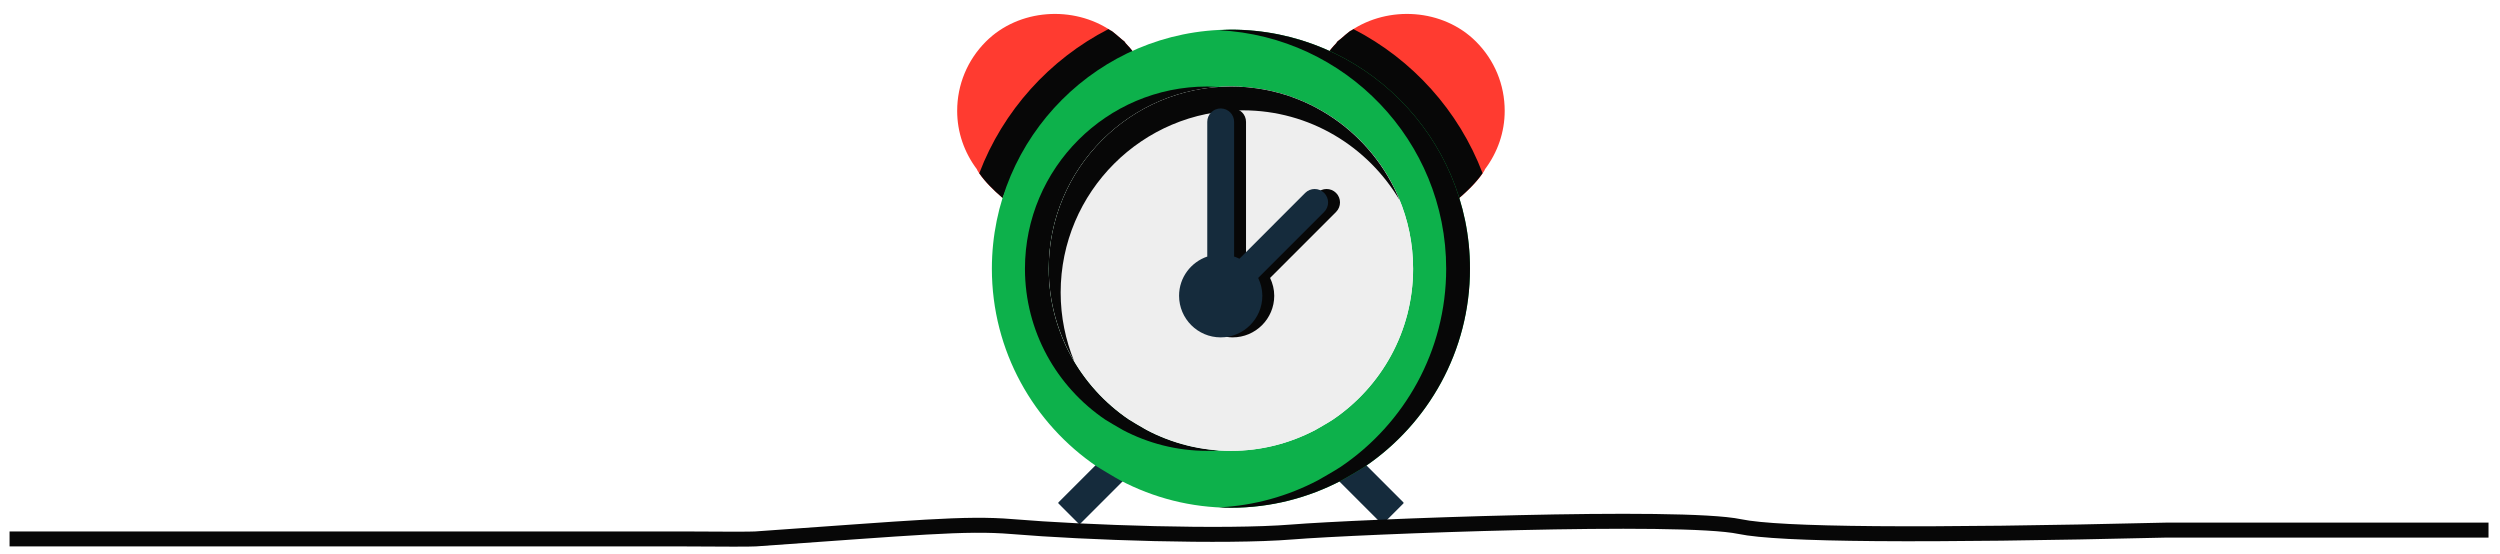 <?xml version="1.0" encoding="UTF-8"?>
<svg xmlns="http://www.w3.org/2000/svg" xmlns:xlink="http://www.w3.org/1999/xlink" width="167px" height="37px" viewBox="0 0 167 37" version="1.1">
  <title>编组 26</title>
  <g id="开学复工" stroke="none" stroke-width="1" fill="none" fill-rule="evenodd">
    <g id="开学" transform="translate(-105, -2728)">
      <g id="编组-58" transform="translate(104.639, 2728)">
        <g id="编组-26" transform="translate(1, 0)">
          <g id="闹钟" transform="translate(62.587, 0.838)" fill-rule="nonzero">
            <path d="M30.52,32.794 L29.154,34.161 L29.154,34.161 C29.133,34.181 29.1,34.181 29.08,34.161 L24.972,30.053 L24.972,30.053 C24.952,30.033 24.952,30 24.972,29.979 L26.339,28.612 L26.339,28.612 C26.359,28.592 26.392,28.592 26.413,28.612 L30.52,32.72 L30.52,32.72 C30.541,32.741 30.541,32.774 30.52,32.794 L30.52,32.794 Z M7.48,32.794 L8.846,34.161 L8.846,34.161 C8.867,34.181 8.9,34.181 8.92,34.161 L13.028,30.053 L13.028,30.053 C13.048,30.033 13.048,30 13.028,29.979 L11.661,28.613 L11.661,28.613 C11.641,28.592 11.608,28.592 11.587,28.613 L7.48,32.72 L7.48,32.72 C7.459,32.741 7.459,32.774 7.48,32.794 L7.48,32.794 Z" id="形状" fill="#152B3C"></path>
            <path d="M35.371,1.94 C33.171,-0.26 29.52,-0.491 26.998,1.224 L26.982,1.218 C26.798,1.366 26.57,1.543 26.316,1.772 C26.252,1.833 26.173,1.877 26.108,1.94 C26.078,1.97 26.066,2.01 26.041,2.042 C25.807,2.278 25.558,2.588 25.306,2.937 C29.259,4.99 32.337,8.485 33.858,12.72 C34.727,12.014 35.529,11.237 35.926,10.566 C35.946,10.534 35.955,10.501 35.97,10.468 C36.813,9.345 37.288,7.998 37.288,6.568 C37.288,4.82 36.608,3.177 35.371,1.94 Z" id="路径" fill="#FF3B30"></path>
            <path d="M27.187,1.107 C27.124,1.147 27.059,1.182 26.998,1.224 L26.982,1.218 C26.798,1.365 26.571,1.542 26.317,1.772 C26.252,1.833 26.173,1.877 26.108,1.94 C26.078,1.97 26.066,2.01 26.042,2.042 C25.807,2.278 25.558,2.588 25.306,2.937 C29.259,4.99 32.337,8.485 33.858,12.72 C34.658,12.07 35.387,11.363 35.81,10.73 C34.221,6.56 31.124,3.13 27.187,1.107 L27.187,1.107 Z" id="路径" fill="#070707"></path>
            <path d="M12.566,2.751 C12.36,2.48 12.153,2.238 11.96,2.042 C11.936,2.01 11.922,1.97 11.892,1.94 C11.827,1.877 11.75,1.833 11.684,1.772 C11.431,1.543 11.204,1.366 11.018,1.218 L11.004,1.224 C8.48,-0.491 4.831,-0.26 2.631,1.94 C1.394,3.177 0.713,4.82 0.713,6.568 C0.713,7.998 1.187,9.345 2.03,10.468 C2.046,10.501 2.056,10.534 2.074,10.566 C2.41,11.133 3.041,11.778 3.752,12.389 C5.363,8.168 8.537,4.722 12.566,2.751 Z" id="路径" fill="#FF3B30"></path>
            <path d="M2.19,10.733 C2.543,11.259 3.108,11.836 3.752,12.389 C5.363,8.167 8.537,4.722 12.566,2.751 C12.36,2.48 12.153,2.238 11.96,2.042 C11.936,2.01 11.922,1.97 11.892,1.94 C11.827,1.877 11.75,1.833 11.684,1.772 C11.431,1.543 11.204,1.365 11.018,1.218 L11.004,1.224 C10.942,1.182 10.877,1.147 10.814,1.107 C6.877,3.13 3.778,6.561 2.19,10.733 Z" id="路径" fill="#070707"></path>
            <path d="M19,1.142 C10.196,1.142 3.031,8.306 3.031,17.11 C3.031,22.608 5.823,27.463 10.063,30.336 C10.063,30.336 11.344,31.116 11.611,31.252 C13.822,32.414 16.334,33.079 19,33.079 C21.668,33.079 24.178,32.414 26.392,31.252 C26.392,31.252 27.626,30.554 27.939,30.336 C32.178,27.463 34.969,22.608 34.969,17.11 C34.969,8.306 27.806,1.142 19,1.142 Z M25.812,27.189 C25.573,27.355 24.633,27.887 24.633,27.887 C22.946,28.772 21.033,29.279 19,29.279 C16.968,29.279 15.054,28.772 13.37,27.887 C13.166,27.783 12.189,27.189 12.189,27.189 C8.959,24.999 6.831,21.299 6.831,17.111 C6.831,10.401 12.291,4.942 19,4.942 C25.71,4.942 31.169,10.401 31.169,17.111 C31.169,21.299 29.042,24.999 25.812,27.189 L25.812,27.189 Z" id="形状" fill="#0DB14B"></path>
            <path d="M18.205,4.982 C17.941,4.965 17.678,4.942 17.41,4.942 C10.701,4.942 5.241,10.401 5.241,17.11 C5.241,21.299 7.369,24.999 10.599,27.189 C10.599,27.189 11.576,27.783 11.779,27.887 C13.464,28.772 15.378,29.279 17.41,29.279 C17.677,29.279 17.942,29.269 18.205,29.252 C16.469,29.138 14.832,28.655 13.369,27.887 C13.166,27.783 12.189,27.189 12.189,27.189 C8.959,24.999 6.831,21.299 6.831,17.11 C6.831,10.67 11.867,5.395 18.205,4.982 L18.205,4.982 Z" id="路径" fill="#070707"></path>
            <path d="M19,1.142 C18.732,1.142 18.47,1.169 18.205,1.182 C26.64,1.601 33.379,8.575 33.379,17.111 C33.379,22.608 30.588,27.463 26.349,30.336 C26.036,30.554 24.802,31.252 24.802,31.252 C22.81,32.297 20.576,32.936 18.205,33.054 C18.469,33.068 18.733,33.079 19,33.079 C21.668,33.079 24.178,32.414 26.392,31.252 C26.392,31.252 27.626,30.554 27.939,30.336 C32.178,27.463 34.969,22.608 34.969,17.111 C34.969,8.306 27.806,1.142 19,1.142 L19,1.142 Z" id="路径" fill="#070707"></path>
            <path d="M13.37,27.887 C15.054,28.772 16.968,29.279 19,29.279 C21.033,29.279 22.946,28.772 24.633,27.887 C24.633,27.887 25.573,27.355 25.812,27.189 C29.042,25 31.169,21.299 31.169,17.11 C31.169,10.401 25.71,4.942 19,4.942 C12.291,4.942 6.831,10.401 6.831,17.11 C6.831,21.299 8.959,25 12.189,27.189 C12.189,27.189 13.166,27.783 13.37,27.887 Z" id="路径" fill="#EEEEEE"></path>
            <path d="M7.626,18.701 C7.626,11.992 13.086,6.532 19.795,6.532 C24.255,6.532 28.15,8.95 30.269,12.537 C28.457,8.089 24.092,4.942 19,4.942 C12.291,4.942 6.831,10.402 6.831,17.111 C6.831,19.372 7.456,21.489 8.535,23.305 C7.952,21.884 7.626,20.33 7.626,18.701 Z" id="路径" fill="#070707"></path>
            <path d="M26.024,12.05 C25.673,11.7 25.106,11.7 24.755,12.05 L24.562,12.244 C24.76,12.587 24.727,13.025 24.433,13.319 L20.026,17.728 C20.198,18.09 20.303,18.49 20.303,18.917 C20.303,20.173 19.462,21.225 18.317,21.569 C18.57,21.645 18.833,21.699 19.111,21.699 C20.646,21.699 21.893,20.452 21.893,18.917 C21.893,18.49 21.788,18.09 21.616,17.728 L26.024,13.319 C26.374,12.968 26.374,12.401 26.024,12.05 L26.024,12.05 Z M18.418,7.303 L18.418,16.272 C18.418,16.272 18.415,16.288 18.415,16.297 C18.537,16.339 18.656,17.603 18.772,17.661 L20.008,16.424 L20.008,7.303 C20.008,6.807 19.609,6.406 19.111,6.406 C18.761,6.406 18.464,6.613 18.317,6.907 C18.377,7.028 18.418,7.159 18.418,7.303 Z" id="形状" fill="#070707"></path>
            <path d="M25.229,13.319 L20.821,17.728 C20.993,18.09 21.098,18.49 21.098,18.917 C21.098,20.452 19.851,21.699 18.316,21.699 C16.783,21.699 15.536,20.452 15.536,18.917 C15.536,17.698 16.33,16.67 17.426,16.297 L17.419,16.281 L17.419,7.303 C17.419,6.807 17.822,6.406 18.316,6.406 C18.814,6.406 19.213,6.807 19.213,7.303 L19.213,16.272 C19.213,16.272 19.21,16.288 19.21,16.297 L19.21,16.297 C19.332,16.338 19.451,16.388 19.567,16.446 L23.96,12.05 C24.311,11.7 24.878,11.7 25.228,12.05 C25.579,12.401 25.579,12.968 25.229,13.319 L25.229,13.319 Z" id="路径" fill="#152B3C"></path>
          </g>
          <g id="路径-23" transform="translate(0, 34.822)" stroke="#070707">
            <path d="M5.68434189e-14,1.178 L44.858,1.178 C47.855,1.2 49.513,1.2 49.83,1.178 C60.472,0.434 63.838,0.091 66.97,0.354 C71.88,0.766 81.208,1.075 85.662,0.715 C90.116,0.354 111.663,-0.47 115.58,0.354 C118.191,0.903 127.684,0.982 144.061,0.589 L165.594,0.589" id="路径-18"></path>
          </g>
        </g>
      </g>
    </g>
  </g>
</svg>
